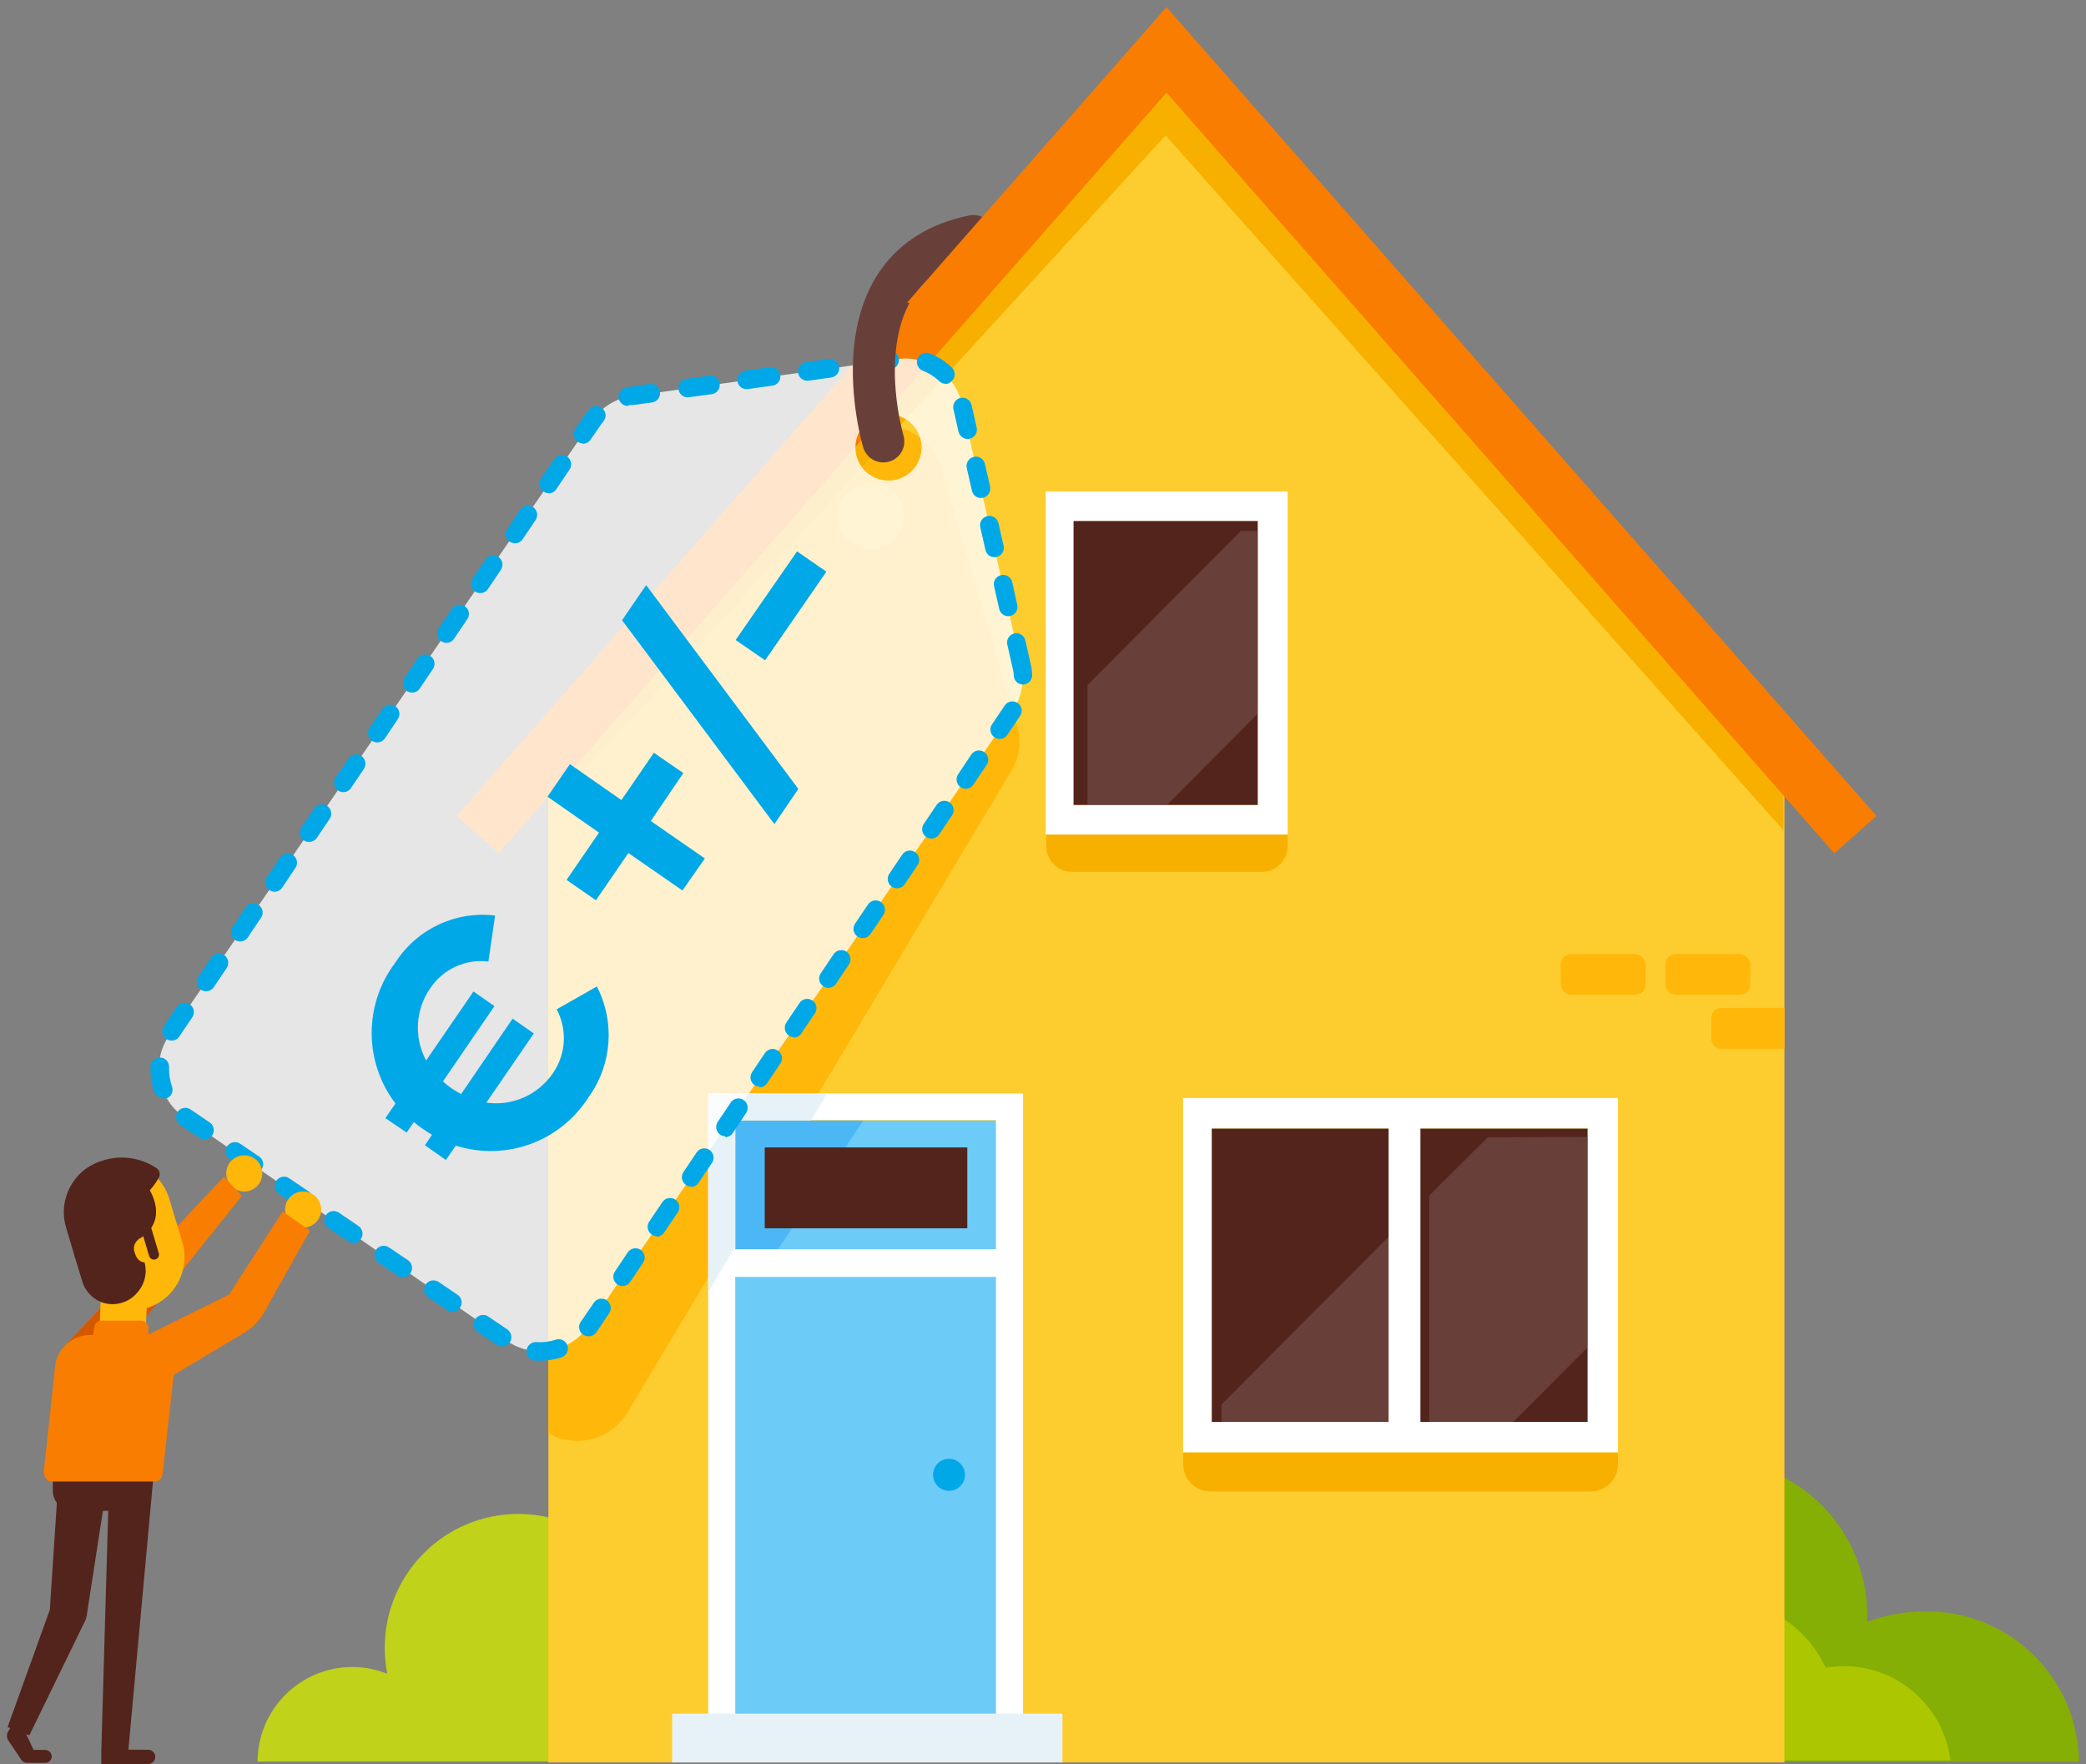 <?xml version="1.0" encoding="UTF-8"?>
<svg width="149px" height="126px" viewBox="0 0 149 126" version="1.1" xmlns="http://www.w3.org/2000/svg" xmlns:xlink="http://www.w3.org/1999/xlink">
    <rect x="0" y="0" width="149" height="126" fill="#808080" stroke="none"/>
    <!-- Generator: sketchtool 56.3 (101010) - https://sketch.com -->
    <title>38911493-02DE-4872-A76B-782682CEE0EF@1.00x</title>
    <desc>Created with sketchtool.</desc>
    <g id="Promotional-banner" stroke="none" stroke-width="1" fill="none" fill-rule="evenodd">
        <g id="Search-result-/-L" transform="translate(-1046, -908)">
            <g id="service_banner_V4_L" transform="translate(480, 904)">
                <g id="Waardecheck-/-Woningwaarde" transform="translate(566, 4)">
                    <g id="Waardecheck_label_widget_min" transform="translate(0, 0.509)">
                        <path d="M48.931,125.321 L48.931,122.903 L44.654,122.903 C45.891,121.258 46.56,119.253 46.558,117.192 C46.558,111.907 42.288,107.624 37.02,107.624 C31.752,107.624 27.482,111.907 27.482,117.192 C27.482,117.811 27.541,118.429 27.657,119.037 C26.87,118.722 26.03,118.559 25.183,118.558 C21.451,118.547 18.415,121.568 18.395,125.312 L48.931,125.312 L48.931,125.321 Z" id="Path" fill="#C0D219"></path>
                        <path d="M114.767,122.165 L114.767,125.321 L148.503,125.321 L148.503,125.238 C148.373,119.246 143.44,114.487 137.466,114.59 C136.065,114.586 134.675,114.839 133.364,115.337 C133.381,115.03 133.381,114.722 133.364,114.415 C133.122,108.455 128.236,103.749 122.29,103.749 C116.345,103.749 111.459,108.455 111.217,114.415 C111.241,117.389 112.533,120.21 114.767,122.165 L114.767,122.165 Z" id="Path" fill="#85AF05"></path>
                        <path d="M139.324,125.229 C138.829,121.377 135.561,118.494 131.69,118.493 C131.258,118.496 130.828,118.536 130.403,118.613 C128.843,115.222 125.235,113.276 121.556,113.841 C117.876,114.406 115.014,117.345 114.537,121.049 L126.006,121.049 C124.954,122.212 124.283,123.671 124.084,125.229 L139.324,125.229 Z" id="Path" fill="#ACC700"></path>
                        <polygon id="Path" fill="#FDCC2E" points="83.32 3.054 39.172 53.332 39.172 125.376 48.232 125.376 48.232 123.439 75.696 123.439 75.696 125.376 127.459 125.376 127.459 53.332"></polygon>
                        <path d="M72.66,51.339 L67.216,32.885 C66.614,30.845 64.556,29.606 62.479,30.034 L59.048,30.744 L39.172,53.332 L39.172,101.866 C41.165,102.987 43.685,102.307 44.847,100.334 L72.201,54.605 C72.806,53.63 72.973,52.444 72.66,51.339 L72.66,51.339 Z M64.245,37.591 C63.572,38.712 62.12,39.074 61.002,38.4 C59.883,37.725 59.522,36.269 60.193,35.147 C60.865,34.024 62.316,33.66 63.435,34.334 C64.543,35.02 64.889,36.477 64.208,37.591 L64.245,37.591 Z" id="Shape" fill="#FFB70A" fill-rule="nonzero"></path>
                        <polygon id="Path" fill="#F8B000" points="83.32 3.054 39.172 53.332 39.172 57.327 83.256 9.162 127.395 58.804 127.395 53.258 83.32 3.054"></polygon>
                        <polygon id="Path" fill="#F97D00" points="131.019 60.437 83.32 6.108 35.622 60.437 32.605 57.77 83.32 0 134.036 57.77 131.019 60.437"></polygon>
                        <polygon id="Path" fill="#53241B" transform="translate(83.261, 46.845) rotate(90) translate(-83.261, -46.845) " points="73.111 40.255 93.41 40.255 93.41 53.435 73.111 53.435"></polygon>
                        <polygon id="Path" fill="#694039" points="83.274 57.06 89.851 50.462 89.851 37.415 88.637 37.415 77.682 48.414 77.682 57.06 83.274 57.06"></polygon>
                        <path d="M74.693,59.099 L91.975,59.099 L91.975,59.92 C91.975,60.939 91.152,61.765 90.136,61.765 L76.569,61.765 C75.554,61.765 74.73,60.939 74.73,59.92 L74.73,59.099 L74.693,59.099 Z" id="Path" fill="#F8B000"></path>
                        <path d="M74.693,34.592 L74.693,59.099 L91.975,59.099 L91.975,34.592 L74.693,34.592 Z M89.851,56.995 L76.671,56.995 L76.671,36.696 L89.851,36.696 L89.851,56.995 Z" id="Shape" fill="#FFFFFF" fill-rule="nonzero"></path>
                        <polygon id="Path" fill="#53241B" transform="translate(99.977, 90.572) rotate(90) translate(-99.977, -90.572) " points="89.495 77.144 110.459 77.144 110.459 104 89.495 104"></polygon>
                        <path d="M87.257,101.691 L99.582,101.691 L99.582,87.426 L87.257,99.799 L87.257,101.691 Z M106.268,80.727 L102.093,84.888 L102.093,101.654 L107.482,101.654 L114.132,94.992 L114.132,80.69 L106.268,80.727 Z" id="Shape" fill="#694039" fill-rule="nonzero"></path>
                        <path d="M84.507,103.222 L115.567,103.222 L115.567,104.071 C115.567,105.146 114.698,106.018 113.626,106.018 L86.457,106.018 C85.385,106.018 84.516,105.146 84.516,104.071 L84.516,103.222 L84.507,103.222 Z" id="Path" fill="#F8B000"></path>
                        <path d="M84.507,77.913 L84.507,103.222 L115.567,103.222 L115.567,77.913 L84.507,77.913 Z M113.406,101.054 L86.549,101.054 L86.549,80.09 L113.406,80.09 L113.406,101.054 Z" id="Shape" fill="#FFFFFF" fill-rule="nonzero"></path>
                        <polygon id="Path" fill="#FFFFFF" points="99.186 78.937 101.458 78.937 101.458 101.967 99.186 101.967"></polygon>
                        <polygon id="Path" fill="#6DCBF7" points="51.147 79.527 71.143 79.527 71.143 122.064 51.147 122.064"></polygon>
                        <ellipse id="Oval" fill="#00A8E8" cx="67.786" cy="104.828" rx="1.14" ry="1.144"></ellipse>
                        <polygon id="Path" fill="#4CB7F5" points="61.66 79.527 51.147 79.527 51.147 90.314 54.624 90.157"></polygon>
                        <polygon id="Path" fill="#53241B" points="54.624 81.447 69.092 81.447 69.092 87.223 54.624 87.223"></polygon>
                        <path d="M50.586,77.59 L50.586,122.064 L52.518,122.064 L52.518,90.692 L71.143,90.692 L71.143,122.064 L73.074,122.064 L73.074,77.59 L50.586,77.59 Z M52.518,88.717 L52.518,79.49 L71.143,79.49 L71.143,88.717 L52.518,88.717 Z" id="Shape" fill="#FFFFFF" fill-rule="nonzero"></path>
                        <path d="M50.586,91.762 L52.518,88.542 L52.518,79.527 L57.917,79.527 L59.076,77.59 L50.586,77.59 L50.586,91.762 L50.586,91.762 Z M48.011,121.888 L75.889,121.888 L75.889,125.376 L48.011,125.376 L48.011,121.888 Z" id="Shape" fill="#E6F2F7" fill-rule="nonzero"></path>
                        <path d="M72.936,47.058 L68.687,28.299 C68.211,26.204 66.207,24.83 64.088,25.144 L45.095,27.792 C43.966,27.955 42.956,28.584 42.309,29.526 L12.122,73.391 C10.802,75.258 11.211,77.84 13.042,79.204 L36.293,95.324 C38.209,96.577 40.771,96.065 42.06,94.171 L72.311,50.287 C72.963,49.347 73.19,48.174 72.936,47.058 Z M62.12,33.402 C61.047,32.658 60.777,31.182 61.518,30.105 C62.258,29.027 63.729,28.755 64.804,29.497 C65.878,30.239 66.151,31.714 65.413,32.793 C65.056,33.311 64.508,33.665 63.89,33.778 C63.273,33.89 62.636,33.752 62.12,33.392 L62.12,33.402 Z" id="Shape" fill="#FFFFFF" fill-rule="nonzero" opacity="0.8"></path>
                        <path d="M38.565,96.68 L38.225,96.68 C37.988,96.662 37.779,96.519 37.677,96.304 C37.574,96.09 37.593,95.836 37.727,95.64 C37.861,95.443 38.09,95.334 38.326,95.352 C38.79,95.386 39.256,95.326 39.697,95.176 C40.044,95.062 40.419,95.252 40.534,95.601 C40.648,95.95 40.458,96.326 40.11,96.44 C39.612,96.603 39.09,96.684 38.565,96.68 Z M35.861,95.665 C35.726,95.665 35.594,95.624 35.484,95.545 L34.123,94.623 C33.977,94.524 33.877,94.37 33.846,94.196 C33.815,94.023 33.855,93.844 33.957,93.7 C34.163,93.397 34.575,93.318 34.877,93.525 L36.238,94.447 C36.54,94.654 36.619,95.067 36.413,95.37 C36.29,95.55 36.088,95.66 35.87,95.665 L35.861,95.665 Z M42.024,94.936 C41.882,94.935 41.744,94.89 41.628,94.807 C41.338,94.589 41.277,94.178 41.49,93.885 L41.554,93.802 L42.419,92.537 C42.625,92.234 43.036,92.156 43.339,92.362 C43.636,92.572 43.714,92.981 43.514,93.285 L42.594,94.66 C42.462,94.842 42.248,94.946 42.024,94.936 L42.024,94.936 Z M32.32,93.193 C32.185,93.194 32.053,93.152 31.943,93.073 L30.582,92.15 C30.28,91.943 30.201,91.53 30.407,91.227 C30.616,90.929 31.023,90.851 31.327,91.052 L32.688,91.975 C32.834,92.074 32.933,92.227 32.965,92.401 C32.996,92.575 32.956,92.754 32.854,92.897 C32.734,93.077 32.535,93.187 32.32,93.193 L32.32,93.193 Z M44.47,91.347 C44.336,91.343 44.205,91.301 44.093,91.227 C43.794,91.018 43.72,90.605 43.927,90.304 L44.847,88.93 C45.059,88.634 45.466,88.561 45.767,88.764 C46.066,88.973 46.14,89.385 45.932,89.686 L45.013,91.052 C44.891,91.234 44.688,91.344 44.47,91.347 L44.47,91.347 Z M28.779,90.72 C28.644,90.722 28.511,90.68 28.402,90.6 L27.041,89.677 C26.743,89.468 26.666,89.059 26.866,88.754 C27.075,88.454 27.486,88.38 27.786,88.588 L29.156,89.511 C29.389,89.681 29.488,89.98 29.402,90.255 C29.317,90.531 29.066,90.721 28.779,90.729 L28.779,90.72 Z M25.229,88.256 C25.095,88.255 24.965,88.217 24.852,88.145 L23.49,87.223 C23.279,87.095 23.156,86.86 23.171,86.612 C23.187,86.365 23.338,86.147 23.563,86.046 C23.789,85.946 24.052,85.98 24.245,86.134 L25.606,87.057 C25.908,87.263 25.986,87.676 25.781,87.979 C25.663,88.172 25.454,88.291 25.229,88.293 L25.229,88.256 Z M46.917,87.786 C46.784,87.787 46.655,87.745 46.549,87.666 C46.247,87.459 46.168,87.046 46.374,86.743 L47.294,85.377 C47.421,85.165 47.656,85.042 47.902,85.057 C48.148,85.072 48.366,85.224 48.466,85.45 C48.566,85.677 48.533,85.94 48.379,86.134 L47.459,87.499 C47.34,87.692 47.133,87.813 46.907,87.822 L46.917,87.786 Z M21.688,85.811 C21.553,85.811 21.421,85.769 21.311,85.691 L19.949,84.768 C19.738,84.641 19.615,84.405 19.63,84.158 C19.645,83.911 19.797,83.693 20.022,83.592 C20.248,83.492 20.51,83.525 20.704,83.68 L22.065,84.602 C22.301,84.768 22.404,85.069 22.317,85.345 C22.231,85.621 21.976,85.81 21.688,85.811 L21.688,85.811 Z M49.372,84.242 C49.237,84.244 49.105,84.202 48.995,84.122 C48.693,83.916 48.615,83.503 48.82,83.2 L49.74,81.834 C49.868,81.622 50.102,81.498 50.349,81.514 C50.595,81.529 50.812,81.681 50.913,81.907 C51.013,82.133 50.979,82.397 50.826,82.591 L49.906,83.956 C49.791,84.143 49.591,84.26 49.372,84.27 L49.372,84.242 Z M18.147,83.32 C18.011,83.321 17.879,83.279 17.77,83.2 L16.408,82.277 C16.106,82.071 16.028,81.658 16.234,81.354 C16.442,81.056 16.85,80.978 17.153,81.179 L18.515,82.102 C18.751,82.268 18.853,82.568 18.767,82.845 C18.681,83.121 18.426,83.309 18.138,83.31 L18.147,83.32 Z M14.596,80.865 C14.464,80.867 14.335,80.825 14.229,80.745 L12.858,79.823 C12.564,79.61 12.49,79.202 12.693,78.9 C12.901,78.6 13.312,78.526 13.612,78.734 L14.974,79.657 C15.219,79.82 15.327,80.125 15.24,80.407 C15.153,80.689 14.891,80.88 14.596,80.875 L14.596,80.865 Z M51.819,80.653 C51.573,80.652 51.347,80.515 51.234,80.296 C51.12,80.077 51.136,79.813 51.276,79.61 L52.196,78.236 C52.331,78.039 52.56,77.93 52.796,77.949 C53.033,77.968 53.241,78.112 53.343,78.328 C53.445,78.543 53.425,78.796 53.29,78.992 L52.371,80.367 C52.261,80.573 52.051,80.706 51.819,80.718 L51.819,80.653 Z M11.616,77.885 C11.368,77.878 11.144,77.732 11.037,77.507 C10.845,76.968 10.748,76.4 10.752,75.827 L10.752,75.661 C10.762,75.424 10.897,75.21 11.107,75.1 C11.317,74.99 11.569,75 11.769,75.127 C11.969,75.255 12.086,75.479 12.076,75.717 L12.076,75.873 C12.077,76.292 12.149,76.707 12.288,77.101 C12.347,77.267 12.337,77.45 12.261,77.609 C12.185,77.769 12.049,77.891 11.883,77.95 C11.795,77.966 11.704,77.963 11.616,77.94 L11.616,77.885 Z M54.265,77.101 C54.132,77.1 54.001,77.061 53.888,76.99 C53.589,76.781 53.515,76.368 53.723,76.067 L54.643,74.702 C54.851,74.398 55.265,74.322 55.567,74.531 C55.869,74.74 55.945,75.155 55.737,75.458 L54.817,76.824 C54.706,77.026 54.495,77.152 54.265,77.156 L54.265,77.101 Z M12.26,73.816 C12.126,73.812 11.995,73.77 11.883,73.696 C11.738,73.597 11.638,73.443 11.607,73.27 C11.576,73.096 11.616,72.917 11.718,72.773 L12.637,71.398 C12.846,71.095 13.26,71.019 13.562,71.228 C13.864,71.437 13.94,71.852 13.732,72.155 L12.812,73.521 C12.691,73.708 12.483,73.82 12.26,73.816 Z M56.712,73.567 C56.577,73.567 56.445,73.525 56.335,73.447 C56.04,73.235 55.967,72.826 56.169,72.524 L57.089,71.159 C57.216,70.946 57.451,70.823 57.697,70.838 C57.944,70.854 58.161,71.005 58.262,71.231 C58.362,71.458 58.328,71.721 58.174,71.915 L57.255,73.281 C57.137,73.471 56.935,73.592 56.712,73.604 L56.712,73.567 Z M14.716,70.291 C14.581,70.291 14.449,70.249 14.339,70.171 C14.04,69.962 13.966,69.549 14.173,69.249 L15.093,67.883 C15.301,67.58 15.715,67.503 16.017,67.712 C16.32,67.921 16.396,68.336 16.188,68.64 L15.268,70.005 C15.143,70.186 14.936,70.294 14.716,70.291 L14.716,70.291 Z M59.177,70.051 C59.041,70.054 58.909,70.012 58.8,69.931 C58.498,69.725 58.419,69.312 58.625,69.009 L59.545,67.643 C59.751,67.34 60.162,67.261 60.465,67.468 C60.61,67.567 60.71,67.72 60.741,67.894 C60.772,68.068 60.732,68.247 60.63,68.39 L59.71,69.765 C59.586,69.943 59.384,70.049 59.168,70.051 L59.177,70.051 Z M17.153,66.739 C17.021,66.74 16.892,66.698 16.785,66.619 C16.483,66.412 16.405,65.999 16.611,65.696 L17.53,64.331 C17.658,64.118 17.892,63.995 18.139,64.01 C18.385,64.026 18.603,64.177 18.703,64.404 C18.803,64.63 18.77,64.893 18.616,65.087 L17.696,66.453 C17.571,66.629 17.369,66.735 17.153,66.739 L17.153,66.739 Z M61.623,66.49 C61.49,66.49 61.359,66.452 61.246,66.379 C60.947,66.17 60.873,65.757 61.081,65.456 L62.001,64.091 C62.209,63.787 62.623,63.711 62.925,63.92 C63.227,64.129 63.303,64.544 63.095,64.847 L62.175,66.213 C62.051,66.395 61.843,66.499 61.623,66.49 L61.623,66.49 Z M19.618,63.186 C19.484,63.185 19.352,63.143 19.241,63.066 C18.939,62.86 18.861,62.447 19.066,62.144 L19.986,60.769 C20.114,60.557 20.348,60.433 20.595,60.449 C20.841,60.464 21.058,60.616 21.159,60.842 C21.259,61.068 21.225,61.332 21.072,61.526 L20.152,62.9 C20.027,63.078 19.825,63.184 19.609,63.186 L19.618,63.186 Z M64.07,62.937 C63.824,62.937 63.599,62.799 63.485,62.58 C63.371,62.362 63.387,62.098 63.527,61.895 L64.447,60.529 C64.546,60.383 64.699,60.283 64.872,60.252 C65.045,60.22 65.224,60.26 65.367,60.363 C65.669,60.569 65.747,60.982 65.542,61.286 L64.622,62.651 C64.495,62.835 64.284,62.943 64.061,62.937 L64.07,62.937 Z M22.074,59.625 C21.94,59.625 21.809,59.587 21.697,59.514 C21.398,59.305 21.324,58.892 21.531,58.591 L22.451,57.226 C22.55,57.08 22.703,56.98 22.876,56.948 C23.049,56.917 23.228,56.957 23.371,57.06 C23.673,57.266 23.751,57.679 23.546,57.982 L22.626,59.348 C22.499,59.526 22.292,59.629 22.074,59.625 L22.074,59.625 Z M66.526,59.385 C66.391,59.385 66.259,59.343 66.149,59.265 C65.85,59.056 65.776,58.643 65.983,58.342 L66.903,56.977 C67.038,56.78 67.266,56.671 67.503,56.69 C67.74,56.709 67.948,56.854 68.05,57.069 C68.152,57.284 68.132,57.537 67.997,57.733 L67.078,59.099 C66.947,59.283 66.733,59.39 66.507,59.385 L66.526,59.385 Z M24.521,56.072 C24.275,56.072 24.049,55.934 23.935,55.716 C23.821,55.497 23.838,55.233 23.978,55.03 L24.898,53.664 C25.104,53.361 25.515,53.283 25.817,53.489 C26.115,53.698 26.193,54.107 25.992,54.412 L25.072,55.777 C24.946,55.968 24.73,56.079 24.502,56.072 L24.521,56.072 Z M68.981,55.832 C68.85,55.83 68.722,55.788 68.614,55.713 C68.311,55.506 68.233,55.093 68.439,54.79 L69.359,53.415 C69.486,53.203 69.72,53.079 69.967,53.095 C70.213,53.11 70.431,53.262 70.531,53.488 C70.631,53.714 70.598,53.978 70.444,54.172 L69.524,55.537 C69.403,55.719 69.2,55.83 68.981,55.832 L68.981,55.832 Z M26.949,52.52 C26.814,52.52 26.682,52.478 26.572,52.4 C26.273,52.191 26.199,51.778 26.406,51.477 L27.326,50.112 C27.535,49.813 27.942,49.735 28.246,49.936 C28.545,50.146 28.619,50.558 28.411,50.859 L27.491,52.234 C27.366,52.41 27.165,52.516 26.949,52.52 L26.949,52.52 Z M71.41,52.271 C71.274,52.272 71.142,52.23 71.033,52.151 C70.73,51.944 70.652,51.531 70.858,51.228 L71.778,49.863 C71.987,49.57 72.391,49.499 72.688,49.701 C72.985,49.904 73.066,50.307 72.872,50.61 L71.952,51.985 C71.829,52.163 71.626,52.27 71.41,52.271 L71.41,52.271 Z M29.432,48.958 C29.301,48.959 29.173,48.92 29.064,48.848 C28.767,48.638 28.689,48.229 28.889,47.925 L29.809,46.559 C29.937,46.347 30.171,46.224 30.417,46.239 C30.664,46.254 30.881,46.406 30.982,46.632 C31.082,46.859 31.048,47.122 30.895,47.316 L29.975,48.682 C29.85,48.858 29.647,48.962 29.432,48.958 L29.432,48.958 Z M73.065,48.386 C72.717,48.382 72.431,48.108 72.412,47.759 C72.412,47.574 72.366,47.381 72.329,47.196 L71.961,45.581 C71.889,45.343 71.954,45.084 72.132,44.91 C72.31,44.737 72.57,44.677 72.805,44.756 C73.04,44.835 73.212,45.04 73.249,45.286 L73.617,46.901 C73.681,47.155 73.718,47.414 73.727,47.676 C73.749,48.041 73.475,48.357 73.111,48.386 L73.065,48.386 Z M31.888,45.406 C31.753,45.407 31.62,45.365 31.511,45.286 C31.365,45.187 31.265,45.033 31.234,44.86 C31.203,44.686 31.243,44.507 31.345,44.363 L32.265,42.998 C32.392,42.786 32.627,42.662 32.873,42.677 C33.12,42.693 33.337,42.844 33.437,43.071 C33.538,43.297 33.504,43.561 33.35,43.754 L32.43,45.12 C32.3,45.31 32.081,45.418 31.851,45.406 L31.888,45.406 Z M72.017,43.505 C71.708,43.504 71.441,43.29 71.373,42.989 L71.005,41.365 C70.964,41.193 70.993,41.012 71.087,40.863 C71.18,40.714 71.33,40.608 71.502,40.571 C71.674,40.53 71.855,40.559 72.005,40.653 C72.156,40.746 72.262,40.896 72.302,41.069 L72.66,42.693 C72.702,42.865 72.672,43.046 72.579,43.195 C72.485,43.344 72.336,43.449 72.164,43.487 L72.017,43.505 Z M34.307,41.854 C34.061,41.853 33.835,41.716 33.721,41.497 C33.608,41.278 33.624,41.014 33.764,40.811 L34.684,39.445 C34.89,39.142 35.301,39.064 35.604,39.27 C35.901,39.479 35.979,39.888 35.778,40.193 L34.859,41.558 C34.734,41.746 34.522,41.857 34.298,41.854 L34.307,41.854 Z M71.033,39.288 C70.723,39.291 70.454,39.075 70.389,38.772 L70.021,37.148 C69.97,36.915 70.046,36.673 70.222,36.513 C70.397,36.353 70.644,36.298 70.87,36.37 C71.096,36.442 71.267,36.629 71.318,36.862 L71.686,38.477 C71.724,38.649 71.692,38.83 71.597,38.979 C71.502,39.128 71.352,39.233 71.18,39.27 C71.129,39.287 71.076,39.293 71.023,39.288 L71.033,39.288 Z M36.79,38.301 C36.656,38.297 36.525,38.255 36.413,38.181 C36.114,37.972 36.04,37.559 36.247,37.259 L37.167,35.884 C37.379,35.588 37.786,35.515 38.087,35.718 C38.386,35.927 38.46,36.34 38.253,36.64 L37.333,38.006 C37.211,38.188 37.008,38.299 36.79,38.301 L36.79,38.301 Z M70.067,35.063 C69.756,35.061 69.488,34.842 69.423,34.537 L69.055,32.922 C69.002,32.689 69.077,32.447 69.252,32.285 C69.426,32.123 69.673,32.067 69.9,32.137 C70.127,32.208 70.299,32.394 70.352,32.627 L70.72,34.241 C70.8,34.603 70.574,34.962 70.214,35.044 L70.067,35.063 Z M39.191,34.721 C39.058,34.722 38.929,34.68 38.823,34.601 C38.521,34.395 38.442,33.982 38.648,33.678 L39.568,32.313 C39.695,32.101 39.93,31.977 40.176,31.993 C40.422,32.008 40.64,32.16 40.74,32.386 C40.84,32.612 40.807,32.876 40.653,33.07 L39.733,34.435 C39.612,34.618 39.41,34.732 39.191,34.74 L39.191,34.721 Z M41.646,31.169 C41.511,31.17 41.379,31.128 41.269,31.049 C40.967,30.842 40.889,30.429 41.095,30.126 L41.794,29.12 C41.89,28.979 41.995,28.844 42.106,28.714 C42.348,28.45 42.756,28.426 43.027,28.66 C43.298,28.895 43.334,29.303 43.109,29.582 C43.027,29.674 42.953,29.773 42.888,29.877 L42.189,30.883 C42.069,31.067 41.866,31.181 41.646,31.187 L41.646,31.169 Z M69.119,30.846 C68.81,30.843 68.542,30.63 68.466,30.329 L68.099,28.705 C68.024,28.347 68.249,27.994 68.604,27.912 C68.96,27.831 69.313,28.054 69.395,28.41 L69.763,30.034 C69.843,30.39 69.622,30.745 69.267,30.827 L69.119,30.846 Z M44.838,28.484 C44.527,28.482 44.259,28.263 44.194,27.958 C44.125,27.6 44.347,27.251 44.7,27.164 C44.82,27.164 44.93,27.118 45.05,27.109 L46.392,26.915 C46.567,26.892 46.743,26.939 46.883,27.046 C47.023,27.153 47.114,27.312 47.137,27.487 C47.164,27.661 47.119,27.838 47.013,27.979 C46.908,28.12 46.75,28.212 46.576,28.235 L45.233,28.419 L44.985,28.419 L44.838,28.484 Z M49.106,27.875 C48.764,27.866 48.486,27.599 48.462,27.257 C48.438,26.915 48.677,26.611 49.014,26.555 L50.66,26.325 C50.833,26.298 51.01,26.343 51.15,26.449 C51.29,26.555 51.382,26.713 51.405,26.887 C51.431,27.063 51.387,27.241 51.281,27.383 C51.176,27.525 51.019,27.619 50.844,27.644 L49.198,27.865 L49.106,27.875 Z M53.373,27.284 C53.008,27.31 52.69,27.033 52.665,26.666 C52.64,26.299 52.916,25.981 53.281,25.956 L54.928,25.734 C55.173,25.675 55.431,25.762 55.592,25.957 C55.753,26.153 55.789,26.423 55.685,26.654 C55.581,26.885 55.355,27.036 55.102,27.044 L53.465,27.275 L53.373,27.284 Z M67.547,26.906 C67.374,26.906 67.208,26.836 67.087,26.712 C66.751,26.39 66.354,26.139 65.919,25.974 C65.576,25.841 65.405,25.455 65.537,25.111 C65.669,24.767 66.054,24.596 66.397,24.728 C67,24.956 67.548,25.308 68.007,25.762 C68.254,26.019 68.254,26.427 68.007,26.684 C67.89,26.821 67.725,26.906 67.547,26.924 L67.547,26.906 Z M57.641,26.684 C57.3,26.676 57.021,26.408 56.997,26.067 C56.973,25.725 57.212,25.421 57.549,25.365 L59.195,25.134 C59.559,25.086 59.892,25.342 59.94,25.706 C59.989,26.071 59.733,26.405 59.37,26.454 L57.733,26.684 L57.641,26.684 Z M61.909,26.094 C61.567,26.085 61.289,25.818 61.265,25.476 C61.241,25.134 61.48,24.831 61.817,24.774 L63.454,24.544 C63.689,24.511 63.923,24.606 64.069,24.794 C64.215,24.981 64.25,25.233 64.161,25.453 C64.072,25.674 63.873,25.83 63.638,25.863 L62.001,26.085 L61.909,26.094 Z M32.559,81.317 L31.851,82.342 L30.352,81.29 L30.858,80.542 C30.646,80.422 30.444,80.284 30.223,80.136 C30.002,79.989 29.763,79.813 29.561,79.638 L29.046,80.385 L27.528,79.352 L28.246,78.309 C25.983,75.334 25.983,71.209 28.246,68.234 C29.783,65.841 32.548,64.54 35.365,64.884 L34.886,68.169 C33.281,67.971 31.698,68.682 30.775,70.014 C29.677,71.547 29.545,73.573 30.435,75.237 L33.819,70.31 L35.319,71.352 L31.64,76.732 C31.843,76.922 32.061,77.094 32.293,77.248 C32.513,77.396 32.725,77.516 32.936,77.636 L36.615,72.247 L38.133,73.308 L34.739,78.245 C36.618,78.515 38.484,77.674 39.531,76.086 C40.434,74.744 40.523,73.01 39.761,71.583 L42.631,69.95 C43.94,72.474 43.719,75.522 42.06,77.83 C40.052,81.024 36.148,82.458 32.559,81.317 L32.559,81.317 Z M46.484,58.13 L50.347,60.806 L48.747,63.094 L44.884,60.418 L42.566,63.795 L40.469,62.338 L42.787,58.96 L39.108,56.395 L40.708,54.07 L44.387,56.635 L46.705,53.258 L48.811,54.707 L46.484,58.13 Z M55.314,58.351 L44.433,43.791 L46.153,41.282 L57.025,55.842 L55.314,58.351 Z M52.545,45.203 L56.933,38.873 L59.03,40.322 L54.652,46.652 L52.545,45.203 L52.545,45.203 Z" id="Shape" fill="#00A8E8" fill-rule="nonzero"></path>
                        <ellipse id="Oval" fill="#FFB70A" cx="17.448" cy="83.301" rx="1.288" ry="1.292"></ellipse>
                        <polygon id="Path" fill="#F97D00" points="16.004 83.532 4.783 95.453 8.876 95.425 17.273 84.907"></polygon>
                        <path d="M10.78,90.563 C10.446,90.408 10.102,90.279 9.749,90.175 L4.783,95.453 L8.876,95.453 L12.205,91.347 C11.751,91.049 11.274,90.787 10.78,90.563 L10.78,90.563 Z" id="Path" fill="#D55800"></path>
                        <polygon id="Path" fill="#FFB70A" points="10.412 94.42 7.119 94.447 7.257 90.129 10.605 90.018 10.412 94.42"></polygon>
                        <path d="M11.12,83.504 C11.026,83.551 10.913,83.528 10.844,83.449 C10.085,82.782 9.091,82.449 8.085,82.526 C6.716,82.641 5.559,83.586 5.169,84.907 C5.14,84.99 5.064,85.048 4.976,85.054 C4.726,85.727 4.71,86.465 4.93,87.149 C5.123,87.749 5.39,88.302 5.546,88.911 C5.563,88.97 5.553,89.034 5.519,89.085 C5.486,89.136 5.432,89.17 5.371,89.179 L5.693,90.258 C6.052,91.602 7.11,92.644 8.456,92.978 C9.802,93.312 11.223,92.887 12.165,91.866 C13.107,90.846 13.422,89.392 12.987,88.072 L12.067,85.036 C11.875,84.458 11.551,83.933 11.12,83.504 L11.12,83.504 Z" id="Path" fill="#FFB70A"></path>
                        <path d="M11.35,83.587 C11.46,83.38 11.414,83.125 11.239,82.969 C10.081,82.162 8.611,81.953 7.275,82.406 C5.262,83.011 4.117,85.138 4.718,87.158 L5.344,89.262 C5.798,89.156 6.216,88.934 6.558,88.616 C7.294,87.952 6.797,86.355 6.797,86.355 C7.912,85.992 9.002,85.557 10.062,85.054 C10.603,84.676 11.045,84.173 11.35,83.587 Z" id="Path" fill="#53241B"></path>
                        <path d="M5.298,89.114 L5.859,90.96 C6.062,91.705 6.626,92.298 7.358,92.537 C8.196,92.799 9.11,92.559 9.713,91.919 L9.777,91.845 C10.323,91.264 10.532,90.441 10.329,89.668 L9.878,88.007 C9.878,88.007 12.076,87.02 10.688,84.473 L5.574,86.208 L5.298,89.114 Z" id="Path" fill="#53241B"></path>
                        <path d="M9.906,88.007 C9.588,88.23 9.475,88.65 9.639,89.003 C9.851,89.732 10.393,89.659 10.393,89.659 L10.522,88.736 L9.906,88.007 Z" id="Path" fill="#FFB70A"></path>
                        <path d="M10.409,87.169 L11.127,87.168 L11.125,89.133 C11.125,89.332 10.964,89.493 10.766,89.493 C10.568,89.493 10.407,89.332 10.407,89.134 L10.409,87.169 L10.409,87.169 Z" id="Path" fill="#53241B" transform="translate(10.767, 88.331) rotate(-16.7) translate(-10.767, -88.331) "></path>
                        <polygon id="Path" fill="#53241B" points="7.238 124.481 7.744 106.968 10.982 104.708 9.17 124.481 7.238 124.481"></polygon>
                        <path d="M3.771,104.902 L10.835,104.902 L10.669,107.402 L5.206,107.402 C4.824,107.402 4.457,107.249 4.188,106.977 C3.919,106.705 3.769,106.337 3.771,105.953 L3.771,104.902 Z M10.577,125.487 L7.238,125.487 L7.238,124.463 L10.577,124.463 C10.858,124.463 11.087,124.689 11.092,124.97 C11.092,125.256 10.862,125.487 10.577,125.487 L10.577,125.487 Z" id="Shape" fill="#53241B" fill-rule="nonzero"></path>
                        <path d="M6.438,94.844 C5.112,94.846 4.014,95.879 3.927,97.206 L3.127,104.588 C3.127,104.929 3.357,105.308 3.615,105.308 L11.037,105.308 C11.469,105.308 11.616,104.966 11.635,104.616 L12.426,97.511 C12.474,96.813 12.231,96.126 11.755,95.615 C11.279,95.104 10.612,94.815 9.915,94.816 L6.438,94.844 Z" id="Path" fill="#F97D00"></path>
                        <path d="M4.075,106.627 L3.559,114.47 L0.543,122.848 L2.097,123.439 L5.988,115.448 C6.126,115.212 6.208,114.946 6.227,114.673 L7.358,107.347 L4.075,106.627 Z" id="Path" fill="#53241B"></path>
                        <path d="M0.598,123.808 L1.518,125.182 C1.61,125.321 1.765,125.404 1.931,125.404 L3.238,125.404 C3.492,125.404 3.697,125.197 3.697,124.943 C3.693,124.69 3.489,124.486 3.238,124.481 L2.401,124.481 L1.84,123.282 L0.773,122.867 L0.589,123.153 C0.462,123.353 0.466,123.61 0.598,123.808 L0.598,123.808 Z" id="Path" fill="#53241B"></path>
                        <ellipse id="Oval" fill="#FFB70A" cx="21.651" cy="85.885" rx="1.288" ry="1.292"></ellipse>
                        <path d="M11.745,98.092 L17.475,94.669 C18.051,94.324 18.526,93.834 18.855,93.248 L22.138,87.398 L20.189,86.023 L16.362,91.956 L9.648,95.287 L11.745,98.092 Z" id="Path" fill="#F97D00"></path>
                        <path d="M10.605,95.139 L10.605,94.3 C10.576,94.026 10.346,93.819 10.071,93.82 L7.238,93.82 C7.058,93.82 6.889,93.91 6.788,94.06 L6.631,94.881 L10.605,95.139 Z" id="Path" fill="#F97D00"></path>
                        <path d="M63.095,31.021 C63.095,31.021 59.333,18.408 69.533,16.35" id="Path" stroke="#694039" stroke-width="3" stroke-linecap="round"></path>
                        <polygon id="Path" fill="#F97D00" points="64.797 21.102 70.582 14.505 72.523 16.027 67.032 21.61"></polygon>
                        <rect id="Rectangle" fill="#FFB70A" x="111.483" y="67.634" width="6.061" height="2.907" rx="0.74"></rect>
                        <rect id="Rectangle" fill="#FFB70A" x="118.961" y="67.634" width="6.061" height="2.907" rx="0.74"></rect>
                        <path d="M127.459,71.481 L122.925,71.481 C122.549,71.481 122.244,71.787 122.244,72.164 L122.244,73.714 C122.244,74.091 122.549,74.397 122.925,74.397 L127.459,74.397 L127.459,71.481 Z" id="Path" fill="#FFB70A"></path>
                    </g>
                </g>
            </g>
        </g>
    </g>
</svg>